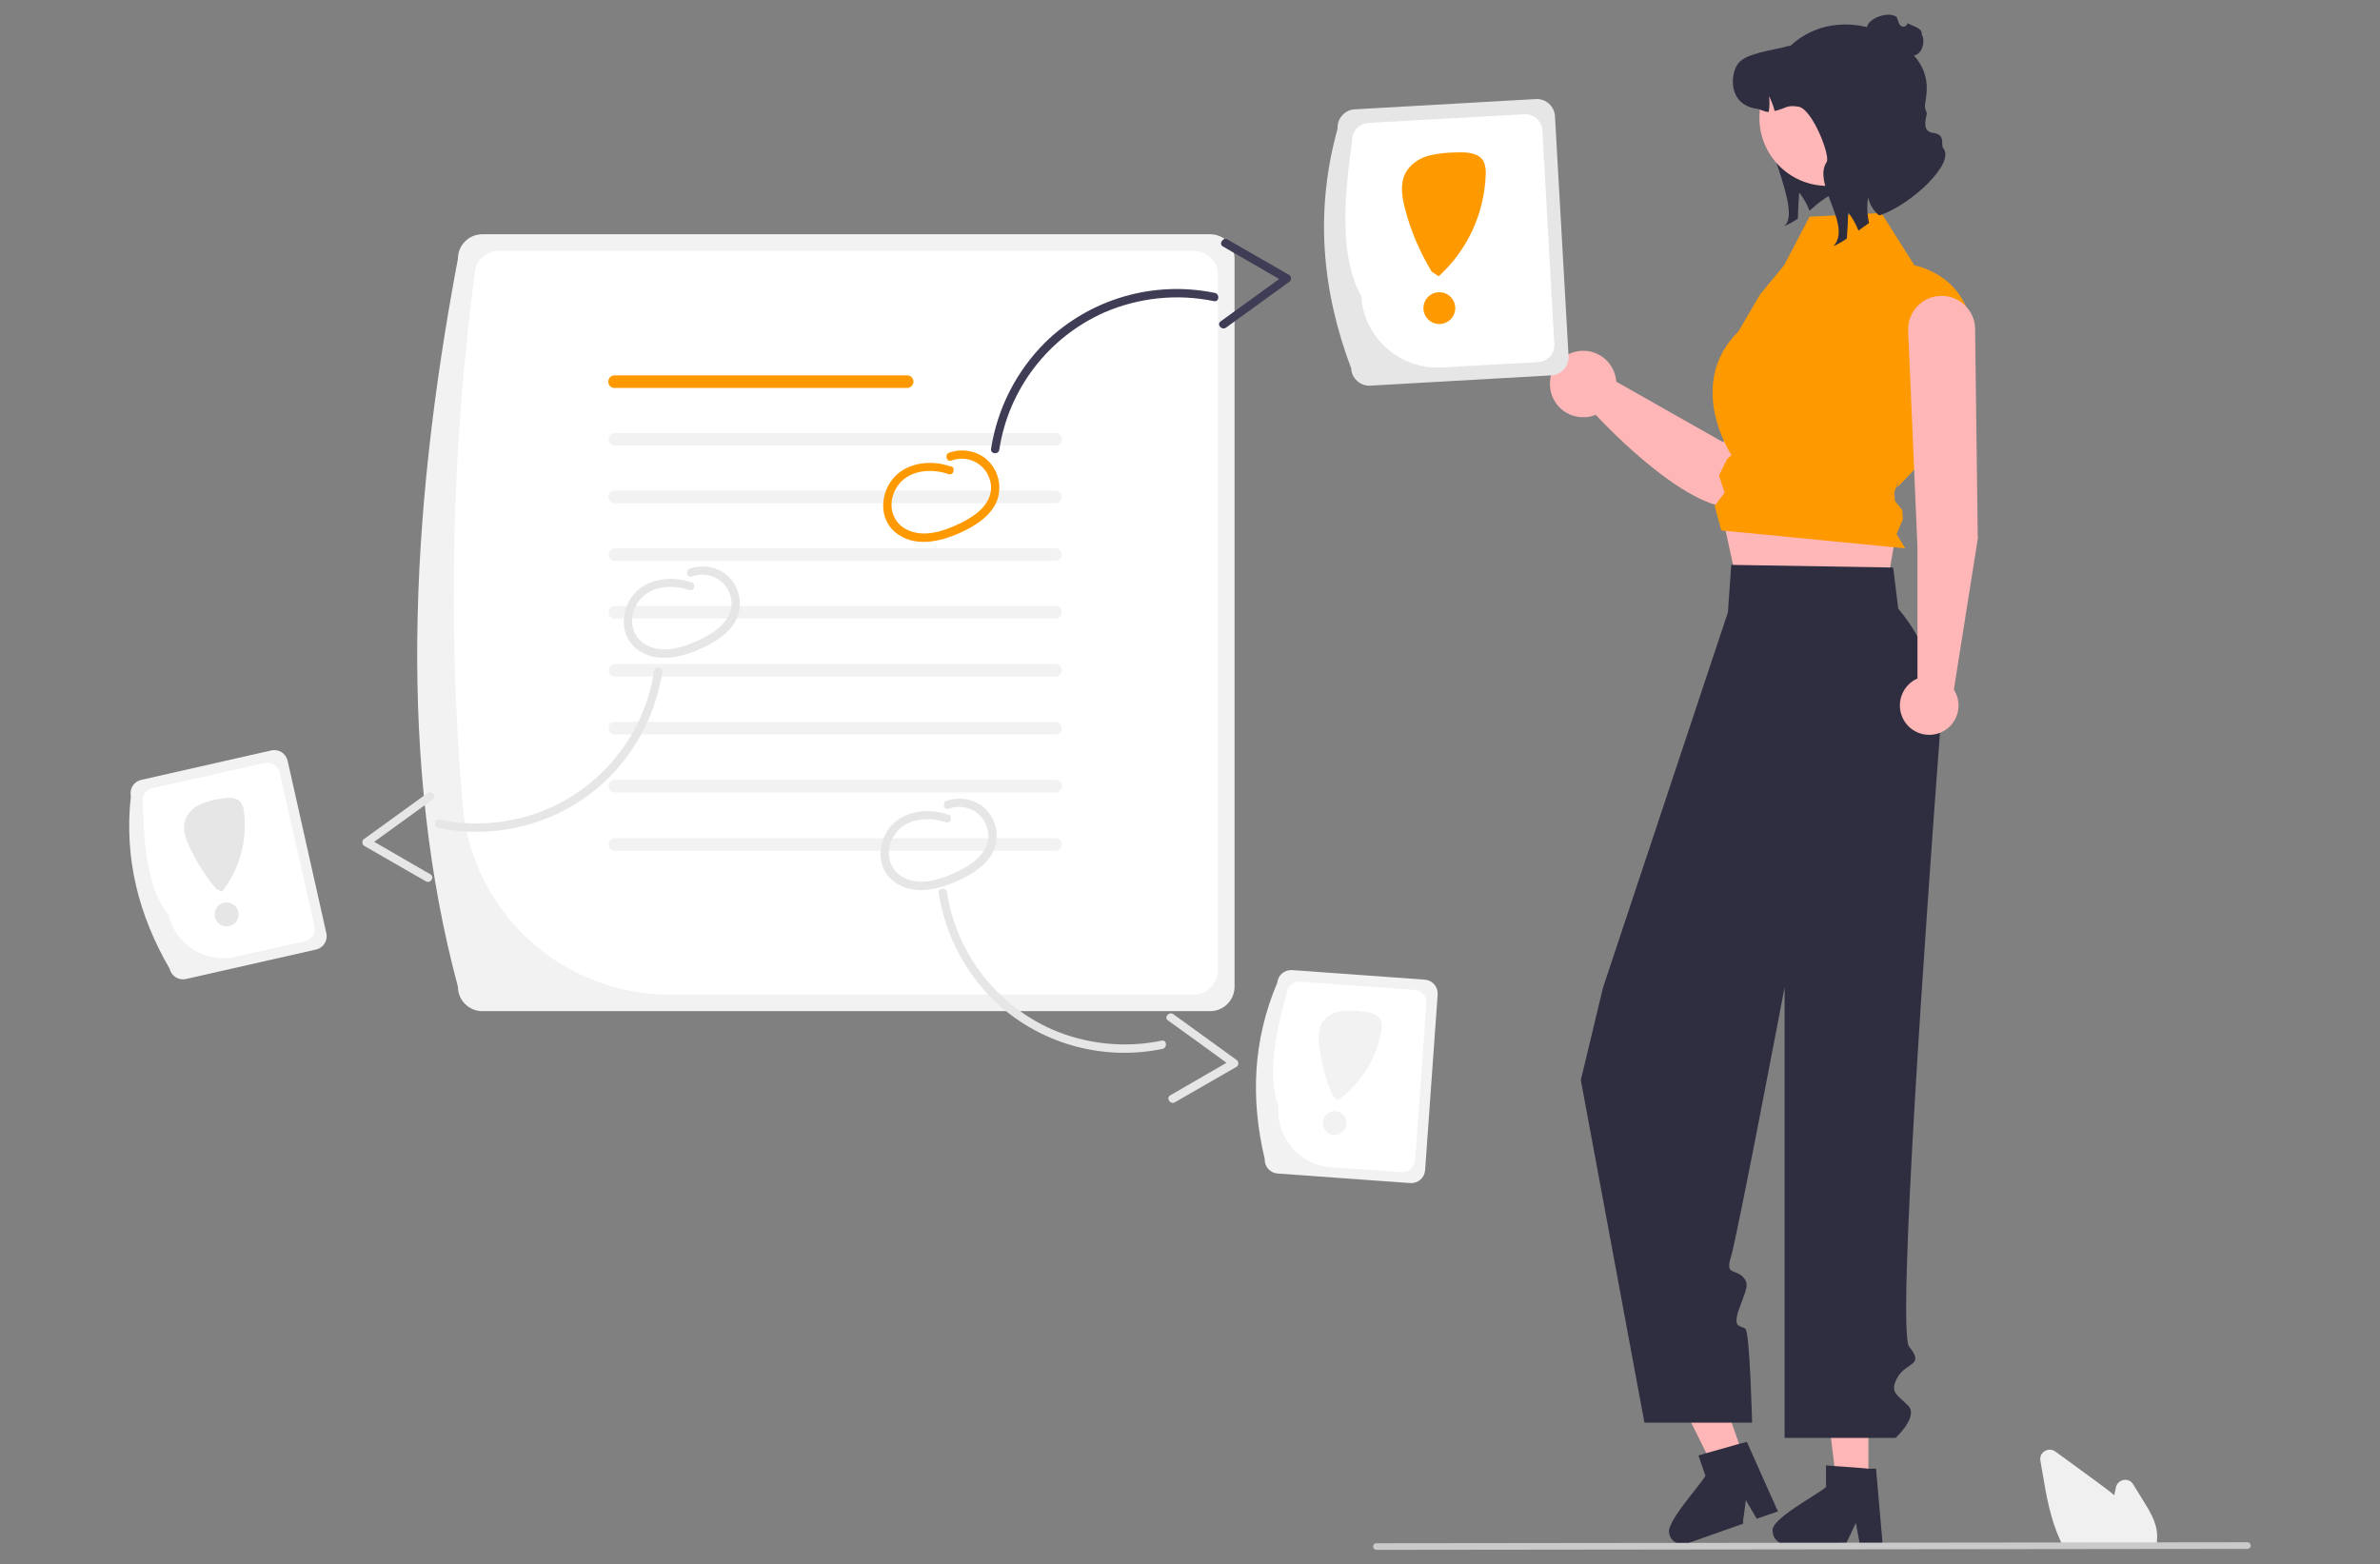 <?xml version="1.0" encoding="UTF-8"?>
<svg id="_レイヤー_1" data-name=" レイヤー 1" xmlns="http://www.w3.org/2000/svg" version="1.1" viewBox="0 0 718.3 472.2">
  <rect x="0" y="0" width="718.3" height="472.2" fill="#808080" stroke="none"/>
  <defs>
    <style>
      .cls-1 {
        fill: #f90;
      }

      .cls-1, .cls-2, .cls-3, .cls-4, .cls-5, .cls-6, .cls-7, .cls-8, .cls-9 {
        stroke-width: 0px;
      }

      .cls-2 {
        fill: #cacaca;
      }

      .cls-3 {
        fill: #ffb6b6;
      }

      .cls-4 {
        fill: #3f3d56;
      }

      .cls-5 {
        fill: #f0f0f0;
      }

      .cls-6 {
        fill: #f2f2f2;
      }

      .cls-7 {
        fill: #2f2e41;
      }

      .cls-8 {
        fill: #fff;
      }

      .cls-9 {
        fill: #e6e6e6;
      }
    </style>
  </defs>
  <path class="cls-7" d="M563.9,9.8s0,0,0,.1c0,0,0,.2,0,.3-.2.5-.2,1.1-.3,1.7,0,.2,0,.5,0,.7,0,.3,0,.6.1.9,0,.3.2.7.3,1,0,.2.1.3.2.5.9,2,2.7,3.5,4.9,4.1h0c.1,0,.2,0,.3,0,.6.1,1.2.1,1.8,0h0c1.5-.1,2.9-.7,4-1.6.7-.6.8-1.2,1.6-.9,2.8.9,4.6-3.7,3.2-6.2,0,0,0-.2,0-.3-.1-1.8-2.8-2.2-4.3-3.1h0c-.2.8-.9,1.2-1.6,1-.4-.1-.7-.4-.9-.8-.3-.7-.5-1.4-.8-2.1-2.9-2.1-10.8,1.2-8.6,4.7Z"/>
  <path class="cls-7" d="M545.4,25.7c-.4.9-12.8.8-13.3,1.7-4.4,6.4,11.4,33.8,7,40.2l-.6.7c1.4-.7,2.8-1.4,4.1-2.3.1-2.6.2-5.3.4-7.9,1.3,1.7,2.4,3.5,3.1,5.5,1-.7,1.9-2,6.2-4.7,1.8-1.9,3.8-3.6,6-5l-12.9-28.3Z"/>
  <path class="cls-3" d="M554.4,78.4c-4.7-3.1-11.1-1.7-14.2,3-.6.9-1.1,2-1.3,3.1l-18.8,49-32.3-18.3c-.4-5.5-5.1-9.7-10.7-9.3-5.5.4-9.7,5.1-9.3,10.7.4,5.5,5.1,9.7,10.7,9.3,1.1,0,2.1-.3,3.1-.7,6.8,7.3,36.3,37,48.5,25.4,10.3-9.8,25.1-47.7,28.6-60.8,1.2-4.3-.6-8.9-4.3-11.3Z"/>
  <path class="cls-9" d="M407.8,111.2c-8.9-23.6-11-47.6-4.1-72.4-.2-3,2.2-5.7,5.2-5.8l54.6-3.1c3-.2,5.7,2.2,5.8,5.2l4.1,72.4c.2,3-2.2,5.7-5.2,5.8l-54.6,3.1c-3,.2-5.7-2.2-5.8-5.2Z"/>
  <path class="cls-8" d="M410.7,89.1c-6.2-11.4-5.3-28.2-2.6-46.5-.2-2.9,2-5.3,4.9-5.5l47-2.6c2.9-.2,5.3,2,5.5,4.9l3.6,64.4c.2,2.9-2,5.3-4.9,5.5l-29.1,1.6c-12.7.7-23.6-9-24.3-21.8Z"/>
  <circle class="cls-1" cx="434.4" cy="93" r="4.8"/>
  <path class="cls-1" d="M447.7,48.6c-1.5-2.5-4.9-2.7-7.8-2.6-3,0-5.9.3-8.8,1-2.8.8-5.5,2.6-6.9,5.2-1.7,3.2-1.1,7.1-.2,10.6,1.7,6.8,4.5,13.2,8.1,19.2l2.1,1.4c8.7-7.9,13.8-19,14.2-30.7.1-1.4-.1-2.8-.7-4.1Z"/>
  <path class="cls-6" d="M138.2,297.8c-17.8-66.3-14.9-140.7,0-219.7,0-4.1,3.3-7.4,7.4-7.4h219.6c4.1,0,7.4,3.3,7.4,7.4v219.7c0,4.1-3.3,7.4-7.4,7.4h-219.6c-4.1,0-7.4-3.3-7.4-7.4Z"/>
  <path class="cls-8" d="M139.6,242.8c-4.5-53.2-3.3-106.8,3.6-159.7,0-4.1,3.3-7.4,7.4-7.4h209.6c4.1,0,7.4,3.3,7.4,7.4v209.7c0,4.1-3.3,7.4-7.4,7.4h-158.1c-32.6,0-59.7-24.9-62.5-57.4Z"/>
  <path class="cls-1" d="M273.8,117.1h-88.3c-1.1,0-1.9-.8-1.9-1.9s.8-1.9,1.9-1.9h88.3c1.1,0,1.9.9,1.9,1.9,0,1-.9,1.9-1.9,1.9Z"/>
  <path class="cls-6" d="M318.5,134.5h-132.9c-1.1,0-1.9-.8-1.9-1.9s.8-1.9,1.9-1.9h133c1.1,0,1.9.9,1.9,1.9,0,1-.9,1.9-1.9,1.9Z"/>
  <path class="cls-6" d="M318.5,148.1h-133c-1.1,0-1.9.9-1.9,1.9s.9,1.9,1.9,1.9h133c1.1,0,1.9-.9,1.9-1.9s-.9-1.9-1.9-1.9h0Z"/>
  <path class="cls-6" d="M318.5,169.3h-132.9c-1.1,0-1.9-.9-1.9-1.9s.9-1.9,1.9-1.9h132.9c1.1,0,1.9.9,1.9,1.9s-.9,1.9-1.9,1.9Z"/>
  <path class="cls-6" d="M318.5,186.7h-132.9c-1.1,0-1.9-.8-1.9-1.9s.8-1.9,1.9-1.9h133c1.1,0,1.9.9,1.9,1.9,0,1-.9,1.9-1.9,1.9Z"/>
  <path class="cls-6" d="M318.5,204.2h-132.9c-1.1,0-1.9-.8-1.9-1.9s.8-1.9,1.9-1.9h133c1.1,0,1.9.9,1.9,1.9,0,1-.9,1.9-1.9,1.9Z"/>
  <path class="cls-6" d="M318.5,221.7h-132.9c-1.1,0-1.9-.8-1.9-1.9s.8-1.9,1.9-1.9h133c1.1,0,1.9.9,1.9,1.9,0,1-.9,1.9-1.9,1.9Z"/>
  <path class="cls-6" d="M318.5,239.2h-132.9c-1.1,0-1.9-.8-1.9-1.9s.8-1.9,1.9-1.9h133c1.1,0,1.9.9,1.9,1.9,0,1-.9,1.9-1.9,1.9Z"/>
  <path class="cls-6" d="M318.5,256.8h-132.9c-1.1,0-1.9-.8-1.9-1.9s.8-1.9,1.9-1.9h133c1.1,0,1.9.9,1.9,1.9,0,1-.9,1.9-1.9,1.9Z"/>
  <path class="cls-1" d="M286.9,140.8c-5.8-2.1-13.4-1.3-17.5,3.8-3.7,4.6-4.1,11.8.6,15.9,5.7,4.9,13.6,3.1,19.8.3,5.7-2.6,11.9-6.7,11.8-13.7,0-3.6-1.8-7.1-4.8-9.2-3-2-6.8-2.5-10.3-1.3-1.5.5-.9,3,.7,2.4,4.5-1.7,9.6.6,11.3,5.1.2.6.4,1.1.5,1.7.9,5.8-4.1,9.6-8.7,11.9-5.1,2.5-11.5,4.9-16.9,2-4.6-2.5-5.5-8.1-2.9-12.4,3.2-5.4,10.3-6.1,15.8-4.2,1.5.5,2.2-1.9.7-2.4h0Z"/>
  <path class="cls-9" d="M208.6,175.8c-5.8-2.1-13.4-1.3-17.5,3.8-3.7,4.6-4.1,11.8.6,15.9,5.7,4.9,13.6,3.1,19.8.3,5.7-2.6,11.9-6.7,11.8-13.7,0-3.6-1.8-7.1-4.8-9.2-3-2-6.8-2.5-10.3-1.3-1.5.5-.9,3,.7,2.4,4.5-1.7,9.6.6,11.3,5.1.2.6.4,1.1.5,1.7.9,5.8-4.1,9.6-8.7,11.9-5.1,2.5-11.5,4.9-16.9,2-4.6-2.5-5.5-8.1-2.9-12.4,3.2-5.4,10.3-6.1,15.8-4.2,1.5.5,2.2-1.9.7-2.4h0Z"/>
  <path class="cls-9" d="M286.1,245.9c-5.8-2.1-13.4-1.3-17.5,3.8-3.7,4.6-4.1,11.8.6,15.9,5.7,4.9,13.6,3.1,19.8.3,5.7-2.6,11.9-6.7,11.8-13.7,0-3.6-1.8-7.1-4.8-9.2-3-2-6.8-2.5-10.3-1.3-1.5.5-.9,3,.7,2.4,4.5-1.7,9.6.6,11.3,5.1.2.6.4,1.1.5,1.7.9,5.8-4.1,9.6-8.7,11.9-5.1,2.5-11.5,4.9-16.9,2-4.6-2.5-5.5-8.1-2.9-12.4,3.2-5.4,10.3-6.1,15.8-4.2,1.5.5,2.2-1.9.7-2.4h0Z"/>
  <path class="cls-9" d="M283.3,269.5c1.9,12.2,7.6,23.4,16.3,32.1,13.5,13.2,32.7,18.8,51.2,15,1.6-.3,1.4-2.8-.2-2.5-11.1,2.3-22.7,1.1-33.1-3.4-16.9-7.5-28.9-23.1-31.7-41.4-.2-1.6-2.7-1.4-2.5.2h0Z"/>
  <path class="cls-9" d="M354.6,332.7l18.6-10.7c.6-.4.7-1.2.3-1.8,0,0-.1-.2-.2-.2l-19.2-13.9c-1.3-.9-2.9,1-1.6,1.9,6.4,4.6,12.8,9.2,19.2,13.9v-2c0,0-18.5,10.7-18.5,10.7-1.4.8,0,2.9,1.4,2.1h0Z"/>
  <path class="cls-4" d="M299.1,135.5c1.9-12.2,7.6-23.4,16.3-32.1,13.5-13.2,32.7-18.8,51.2-15,1.6.3,1.4,2.8-.2,2.5-11.1-2.3-22.7-1.1-33.1,3.4-16.9,7.5-28.9,23.1-31.7,41.4-.2,1.6-2.7,1.4-2.5-.2h0Z"/>
  <path class="cls-4" d="M370.5,72.3l18.6,10.7c.6.4.7,1.2.3,1.8,0,0-.1.2-.2.2l-19.2,13.9c-1.3.9-2.9-1-1.6-1.9l19.2-13.9v2c0,0-18.5-10.7-18.5-10.7-1.4-.8,0-2.9,1.4-2.1Z"/>
  <path class="cls-9" d="M199.9,202.8c-1.9,12.2-7.6,23.4-16.3,32.1-13.5,13.2-32.7,18.8-51.2,15-1.6-.3-1.4-2.8.2-2.5,11.1,2.3,22.7,1.1,33.1-3.4,16.9-7.5,28.9-23.1,31.7-41.4.2-1.6,2.7-1.4,2.5.2h0Z"/>
  <path class="cls-9" d="M128.5,266l-18.6-10.7c-.6-.4-.7-1.2-.3-1.8,0,0,.1-.2.2-.2l19.2-13.9c1.3-.9,2.9,1,1.6,1.9l-19.2,13.9v-2c0,0,18.5,10.7,18.5,10.7,1.4.8,0,2.9-1.4,2.1h0Z"/>
  <path class="cls-6" d="M51.2,292.4c-9.3-16-13.8-33.3-11.7-52.1-.5-2.2.9-4.4,3.1-4.9l39.3-8.9c2.2-.5,4.4.9,4.9,3.1l11.7,52.1c.5,2.2-.9,4.4-3.1,4.9l-39.3,8.9c-2.2.5-4.4-.9-4.9-3.1Z"/>
  <path class="cls-8" d="M50.7,276c-5.9-7.5-7.3-19.9-7.6-33.5-.5-2.1.8-4.1,2.9-4.6l33.8-7.6c2.1-.5,4.1.8,4.6,2.9l10.5,46.3c.5,2.1-.8,4.1-2.9,4.6l-20.9,4.7c-9.2,2.1-18.2-3.7-20.3-12.8Z"/>
  <circle class="cls-6" cx="68.4" cy="276" r="3.6"/>
  <path class="cls-6" d="M72.6,242.1c-1.4-1.6-3.9-1.4-6-1-2.2.3-4.3.9-6.3,1.8-2,.9-3.6,2.5-4.4,4.6-.8,2.5,0,5.3,1.2,7.8,2.1,4.7,4.9,9.1,8.2,13l1.7.8c5.3-6.8,7.7-15.5,6.6-24,0-1-.4-2.1-1-2.9Z"/>
  <circle class="cls-9" cx="68.4" cy="276" r="3.6"/>
  <path class="cls-9" d="M72.6,242.1c-1.4-1.6-3.9-1.4-6-1-2.2.3-4.3.9-6.3,1.8-2,.9-3.6,2.5-4.4,4.6-.8,2.5,0,5.3,1.2,7.8,2.1,4.7,4.9,9.1,8.2,13l1.7.8c5.3-6.8,7.7-15.5,6.6-24,0-1-.4-2.1-1-2.9Z"/>
  <polygon class="cls-3" points="563.9 448 554.3 448 549.8 411 563.9 411 563.9 448"/>
  <path class="cls-7" d="M535,462.1c0,2.2,1.8,4,4,4.1h18l.6-1.2,2.5-5.3,1,5.3.2,1.2h6.8v-1.2c0,0-1.9-21.7-1.9-21.7h-2.4c0-.1-10.2-.8-10.2-.8l-2.5-.2v6.5c-1.9,2-16.9,9.7-16.1,13.3Z"/>
  <polygon class="cls-3" points="526.5 440.5 517.5 443.7 501 410.4 514.3 405.7 526.5 440.5"/>
  <path class="cls-7" d="M503.9,463.4c.7,2.1,3,3.2,5.2,2.5l17-6v-1.3c.1,0,.8-5.8.8-5.8l2.7,4.6.6,1,6.4-2.2-.5-1.1-8.9-19.9-2.3.6-9.9,2.8-2.4.7,2.1,6.1c-1.1,2.5-12.7,14.7-10.8,17.8Z"/>
  <polygon class="cls-3" points="519.1 152.5 525 179.3 568.4 183.2 572.4 159.9 519.1 152.5"/>
  <path class="cls-7" d="M571.3,171.3l-48.8-.8-1,14.3-37.7,113.3-6.7,27.9,19.2,103.4h32.5s-.7-27.2-2-28.3-4,0-2-5.8,3.5-7.7,1.1-10-5.2-.4-3.5-5.9c1.8-5.6,16.2-81.4,16.2-81.4v136h33.5s7-6.4,3.8-9.7-5.8-4-3.2-8.6c2.6-4.6,8.3-3.4,3.5-9.2-3.8-4.6,5.3-131.9,9.2-184,1.1-14.1-3.4-28-12.5-38.8h0l-1.5-12.2Z"/>
  <path class="cls-1" d="M546.2,65.4l21.6-1.1,10,15.8s18.9,3.2,17.6,25.4-23,41.7-23,41.7l.9-3.2-1.6,4.6.2,2.6,2.2,2.7.2,2.8-1.9,4.5,2.6,4.3-55.5-5.4-2-7.4,3-4-1.7-5.2,2.5-5,1.3-1.1s-14.2-21.3,2.1-37.4l6.5-11.1,7.3-8.9,7.7-14.7Z"/>
  <circle class="cls-3" cx="551.5" cy="35.6" r="20.5"/>
  <path class="cls-7" d="M567.1,65c-1.7-1.4-2.8-3.3-3.3-5.4-.4,2.6-.3,5.2.3,7.7-1.1.8-2.2,1.6-3.2,2.3-.8-2-1.8-3.8-3.1-5.5-.1,2.6-.2,5.3-.4,7.9-1.3.9-2.7,1.7-4.1,2.3l.6-.7c4.4-6.4-6.9-18.3-2.6-24.7,1.2-1.8-4.3-16-8.5-16.7-3.8-.6-3.6.5-7.2,1.3-.4-1.6-1-3.1-1.7-4.5.2,1.6.2,3.2-.1,4.8-1.3,0-2.3-.8-3.7-1-8.8-1.3-7.9-10.8-5.4-13.8,2.5-3,10.6-3.9,14.3-4.9.3-.3,1.1-.1,1.5-.4,7.2-6.6,16.8-7.7,25.5-4.8.8.3,1.5.6,2.3,1,7.3,3.8,13.6,9.1,13.2,17.4-.2,3.9-1.1,4.5,0,6.7.3.5-2.1,5.6,1.9,6.1s2.2,3.6,3.1,4.7c3.7,4.3-9.5,16.9-19.2,20.2Z"/>
  <path class="cls-6" d="M381.7,349.8c-4.3-18-3.6-35.8,3.8-53.2.2-2.2,2.1-3.9,4.4-3.8l40.2,2.9c2.2.2,3.9,2.1,3.8,4.4l-3.8,53.2c-.2,2.2-2.1,3.9-4.4,3.8l-40.2-2.9c-2.2-.2-3.9-2.1-3.8-4.4Z"/>
  <path class="cls-8" d="M385.9,334c-3.4-8.9-1.2-21.1,2.4-34.2.2-2.1,2-3.7,4.1-3.5l34.6,2.5c2.1.2,3.7,2,3.5,4.1l-3.4,47.4c-.2,2.1-2,3.7-4.1,3.5l-21.4-1.5c-9.4-.7-16.4-8.8-15.8-18.2Z"/>
  <circle class="cls-6" cx="402.8" cy="339" r="3.6"/>
  <path class="cls-6" d="M416.7,307.9c-.8-1.9-3.3-2.4-5.4-2.6-2.2-.3-4.3-.4-6.5-.1-2.2.3-4.2,1.4-5.5,3.1-1.5,2.2-1.5,5.1-1.1,7.8.6,5.1,2,10.1,4.1,14.8l1.4,1.2c7.1-5,11.8-12.6,13.2-21.1.2-1,.2-2.1-.2-3.1Z"/>
  <path class="cls-3" d="M596.9,162.1l-.8-62.8c0-5.5-4.6-10-10.1-10h0c-5.6,0-10.1,4.5-10.1,10.1,0,.2,0,.4,0,.5l2.8,65.2v39.7c-4.4,1.9-6.5,7.1-4.6,11.6,1.9,4.5,7.1,6.6,11.6,4.7s6.6-7.1,4.7-11.6c-.2-.5-.5-.9-.7-1.4l7.3-46.1Z"/>
  <path class="cls-5" d="M650.5,466.9h-27.7v-.2c-.5-.6-.8-1.3-1.1-2-2.8-6.1-4.1-13.1-5.1-19.2l-.8-4.6c-.3-1.6.8-3,2.3-3.3.8-.1,1.5,0,2.2.5,4.2,3.1,8.4,6.1,12.6,9.2,1.6,1.2,3.4,2.5,5.2,4,.2-.8.3-1.6.5-2.4.3-1.5,1.9-2.5,3.4-2.2.8.2,1.4.6,1.8,1.3l3.2,5.2c2.4,3.8,4.4,7.5,4,11.6,0,0,0,0,0,.1,0,.7-.2,1.3-.5,1.9v.3Z"/>
  <path class="cls-2" d="M678.3,467.5l-262.9.3c-.5,0-1-.4-1-1,0-.5.4-1,1-1l262.9-.3c.5,0,1,.4,1,1,0,.5-.4,1-1,1Z"/>
</svg>